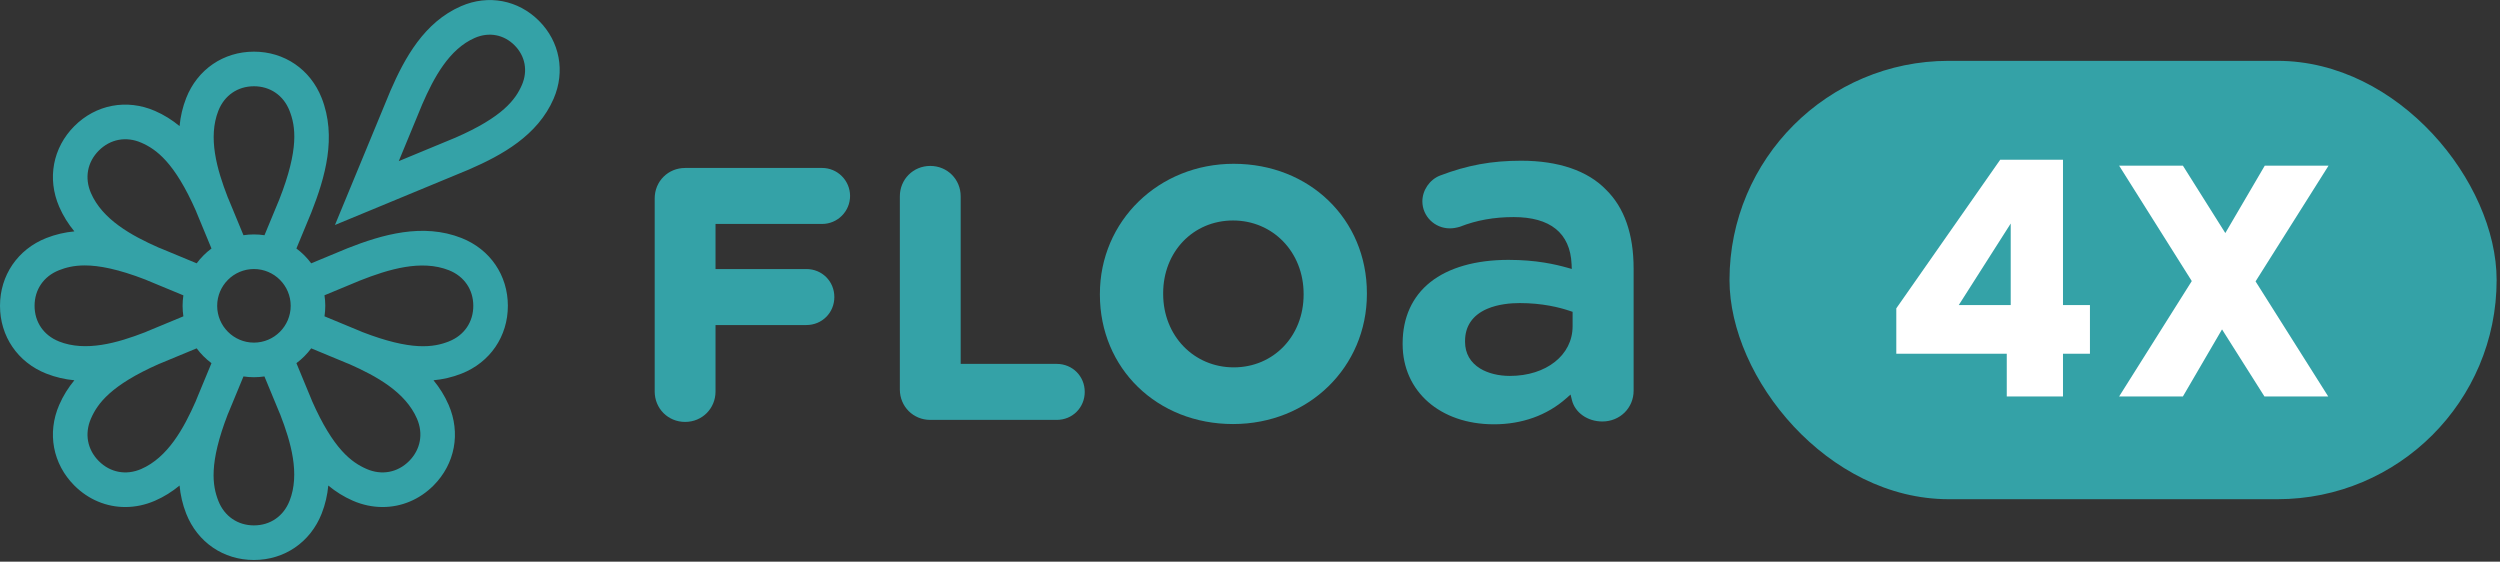 <svg width="365" height="82" viewBox="0 0 365 82" fill="none" xmlns="http://www.w3.org/2000/svg">
<rect x="0" y="0" width="365" height="82" fill="#333333" stroke="none"/>
<path d="M120.025 24.523H100.027C97.537 24.523 95.585 26.476 95.585 28.968V57.155C95.585 59.647 97.537 61.6 100.027 61.6C102.516 61.6 104.467 59.647 104.467 57.155V47.455H117.73C120.019 47.455 121.814 45.66 121.814 43.367C121.814 41.075 120.021 39.28 117.73 39.28H104.467V32.697H120.026C122.278 32.697 124.11 30.863 124.11 28.609C124.11 26.356 122.278 24.521 120.026 24.521L120.025 24.523Z" fill="#34a2a7"/>
<path d="M135.819 24.226C133.33 24.226 131.378 26.177 131.378 28.67V56.859C131.378 59.351 133.33 61.304 135.819 61.304H154.288C156.578 61.304 158.372 59.509 158.372 57.216C158.372 54.923 156.579 53.129 154.288 53.129H140.26V28.67C140.26 26.177 138.309 24.226 135.819 24.226Z" fill="#34a2a7"/>
<path d="M180.125 23.914C169.167 23.914 160.584 32.259 160.584 42.913V43.015C160.584 53.788 168.941 61.91 180.023 61.91C191.104 61.91 199.567 53.565 199.567 42.913V42.81C199.567 32.038 191.209 23.915 180.125 23.915V23.914ZM190.328 43.015C190.328 49.069 185.941 53.635 180.125 53.635C174.31 53.635 169.822 49.026 169.822 42.913V42.81C169.822 36.757 174.207 32.191 180.023 32.191C185.838 32.191 190.328 36.8 190.328 42.913V43.015Z" fill="#34a2a7"/>
<path d="M218.115 61.948C222.219 61.948 225.87 60.636 228.675 58.155L229.301 57.602L229.501 58.413C229.954 60.252 231.784 61.537 233.95 61.537C236.506 61.537 238.508 59.564 238.508 57.045V39.208C238.508 34.172 237.148 30.293 234.464 27.678L234.454 27.668C231.779 24.917 227.505 23.465 222.093 23.465C217.78 23.465 214.239 24.112 210.25 25.629C208.73 26.22 207.666 27.77 207.666 29.398C207.666 31.572 209.464 33.341 211.673 33.341C212.115 33.341 212.57 33.271 213.105 33.118L213.176 33.094C215.569 32.153 218.128 31.694 220.997 31.694C223.649 31.694 225.713 32.27 227.129 33.41C228.572 34.571 229.352 36.306 229.451 38.568L229.48 39.266L228.809 39.078C227.066 38.59 224.28 37.941 220.239 37.941C215.452 37.941 211.505 39.067 208.827 41.194C206.183 43.295 204.785 46.38 204.785 50.116V50.252C204.785 57.139 210.266 61.948 218.114 61.948H218.115ZM213.898 49.774C213.898 47.625 215.006 46.009 217.1 45.101C218.727 44.396 220.601 44.248 221.885 44.248C225.173 44.248 227.709 44.88 229.257 45.411L229.599 45.527V47.643C229.599 51.839 225.751 54.884 220.447 54.884C218.794 54.884 217.256 54.504 216.118 53.814C214.665 52.932 213.898 51.582 213.898 49.91V49.774Z" fill="#34a2a7"/>
<path d="M78.689 3.037C75.649 -0.005 71.295 -0.826 67.327 0.895C61.948 3.227 59.092 8.448 57.007 13.246L48.903 32.85L68.447 24.757L68.489 24.739C73.284 22.652 78.5 19.794 80.831 14.41C82.55 10.437 81.73 6.08 78.69 3.037H78.689ZM76.199 12.402C75.284 14.516 73.415 17.083 66.497 20.097L58.22 23.525L61.643 15.24C63.334 11.35 65.57 7.16 69.332 5.53C71.389 4.637 73.552 5.041 75.119 6.61C76.686 8.178 77.089 10.344 76.199 12.403V12.402ZM67.4 34.757C61.732 32.513 55.786 34.255 50.715 36.254L45.436 38.445C44.825 37.623 44.096 36.891 43.274 36.281L45.446 31.04L45.463 30.998C47.461 25.923 49.199 19.971 46.959 14.297C45.313 10.13 41.525 7.541 37.075 7.542C32.625 7.542 28.836 10.131 27.191 14.297C26.654 15.657 26.346 17.034 26.216 18.41C25.151 17.53 23.962 16.774 22.621 16.192C18.512 14.41 14.006 15.26 10.858 18.41C7.711 21.561 6.863 26.071 8.642 30.184C9.222 31.525 9.978 32.715 10.858 33.782C9.483 33.912 8.109 34.22 6.749 34.757C2.587 36.406 0 40.196 0 44.65C0 49.104 2.587 52.896 6.749 54.543C8.108 55.081 9.483 55.389 10.857 55.52C9.978 56.585 9.222 57.775 8.642 59.117C6.861 63.228 7.711 67.74 10.858 70.89C12.917 72.95 15.557 74.026 18.285 74.026C19.729 74.026 21.198 73.725 22.62 73.109C23.96 72.528 25.149 71.771 26.215 70.89C26.345 72.267 26.652 73.642 27.189 75.003C28.835 79.171 32.623 81.76 37.073 81.758C41.523 81.758 45.311 79.169 46.957 75.003C47.494 73.643 47.801 72.267 47.932 70.89C48.997 71.77 50.186 72.526 51.526 73.109C52.948 73.725 54.417 74.026 55.861 74.026C58.591 74.026 61.231 72.95 63.288 70.89C66.434 67.74 67.284 63.23 65.504 59.117C64.924 57.775 64.168 56.585 63.289 55.52C64.665 55.389 66.039 55.081 67.397 54.543C71.561 52.896 74.148 49.104 74.148 44.65C74.148 40.196 71.561 36.404 67.397 34.757H67.4ZM8.606 49.846C6.378 48.964 5.047 47.022 5.047 44.651C5.047 42.281 6.378 40.338 8.606 39.457C9.584 39.069 10.759 38.752 12.376 38.752C14.445 38.752 17.241 39.276 21.271 40.836C21.347 40.87 21.423 40.902 21.497 40.936L26.773 43.121C26.698 43.621 26.659 44.132 26.659 44.653C26.659 45.173 26.698 45.684 26.773 46.185L21.539 48.353L21.497 48.372C21.41 48.41 21.323 48.447 21.236 48.487C17.165 50.067 12.528 51.404 8.604 49.851L8.606 49.846ZM28.703 58.262L28.686 58.304C28.653 58.391 28.618 58.478 28.584 58.566C26.822 62.567 24.487 66.795 20.615 68.475C18.417 69.428 16.103 68.997 14.428 67.32C12.753 65.643 12.321 63.328 13.274 61.127C14.229 58.923 16.162 56.254 23.205 53.137C23.282 53.108 23.359 53.078 23.434 53.047L28.713 50.857C29.324 51.679 30.053 52.41 30.875 53.021L28.703 58.262ZM28.713 38.445L23.477 36.271L23.434 36.254C23.348 36.219 23.259 36.186 23.171 36.152C19.175 34.388 14.951 32.051 13.274 28.176C12.322 25.975 12.753 23.66 14.428 21.983C16.103 20.306 18.417 19.875 20.615 20.828C22.818 21.782 25.483 23.719 28.595 30.762C28.626 30.84 28.657 30.921 28.688 30.998L30.876 36.281C30.055 36.893 29.324 37.623 28.715 38.445H28.713ZM42.266 73.145C41.384 75.375 39.445 76.707 37.076 76.707C34.707 76.707 32.766 75.375 31.886 73.145C31.004 70.911 30.485 67.657 33.261 60.473C33.295 60.396 33.33 60.318 33.364 60.24L35.546 54.96C36.047 55.034 36.557 55.074 37.077 55.074C37.598 55.074 38.108 55.034 38.608 54.96L40.775 60.198L40.793 60.24C40.831 60.328 40.868 60.413 40.906 60.5C42.486 64.575 43.821 69.217 42.269 73.145H42.266ZM31.708 44.65C31.708 41.688 34.115 39.278 37.075 39.278C40.034 39.278 42.441 41.688 42.441 44.65C42.441 47.612 40.034 50.022 37.075 50.022C34.115 50.022 31.708 47.612 31.708 44.65ZM40.776 29.126L38.615 34.342C38.114 34.267 37.599 34.227 37.076 34.227C36.553 34.227 36.046 34.266 35.545 34.34L33.379 29.102L33.362 29.06C33.324 28.973 33.286 28.887 33.249 28.8C31.67 24.725 30.334 20.083 31.886 16.155C32.768 13.925 34.707 12.594 37.076 12.594C39.445 12.594 41.386 13.925 42.266 16.155C43.161 18.42 43.684 21.73 40.776 29.126ZM59.723 67.319C58.047 68.996 55.735 69.428 53.536 68.474C51.334 67.519 48.669 65.584 45.557 58.542C45.526 58.463 45.495 58.383 45.464 58.304L43.276 53.021C44.097 52.409 44.828 51.679 45.438 50.857L50.674 53.031L50.716 53.047C50.8 53.081 50.887 53.113 50.973 53.147C54.971 54.911 59.198 57.249 60.878 61.126C61.83 63.326 61.399 65.642 59.724 67.319H59.723ZM65.545 49.846C63.313 50.729 60.062 51.248 52.884 48.47C52.806 48.436 52.729 48.403 52.652 48.369L47.377 46.184C47.451 45.683 47.49 45.172 47.49 44.651C47.49 44.131 47.451 43.613 47.375 43.111L52.586 40.947C56.735 39.312 61.516 37.861 65.544 39.455C67.772 40.338 69.102 42.28 69.102 44.65C69.102 47.02 67.772 48.964 65.544 49.845L65.545 49.846Z" fill="#34a2a7"/>
<rect x="252.508" y="8.883" width="112" height="64" rx="32" fill="#34a2a7"/>
<path d="M276.86 51.643V45.019L292.028 23.323H301.196V44.539H305.132V51.643H301.196V57.883H292.988V51.643H276.86ZM293.564 32.635L285.98 44.539H293.564V32.635ZM329.312 41.083L339.92 57.883H330.608L324.416 48.091L318.704 57.883H309.392L320 41.035L309.392 24.187H318.704L324.896 34.027L330.656 24.187H339.968L329.312 41.083Z" fill="white"/>
</svg>
